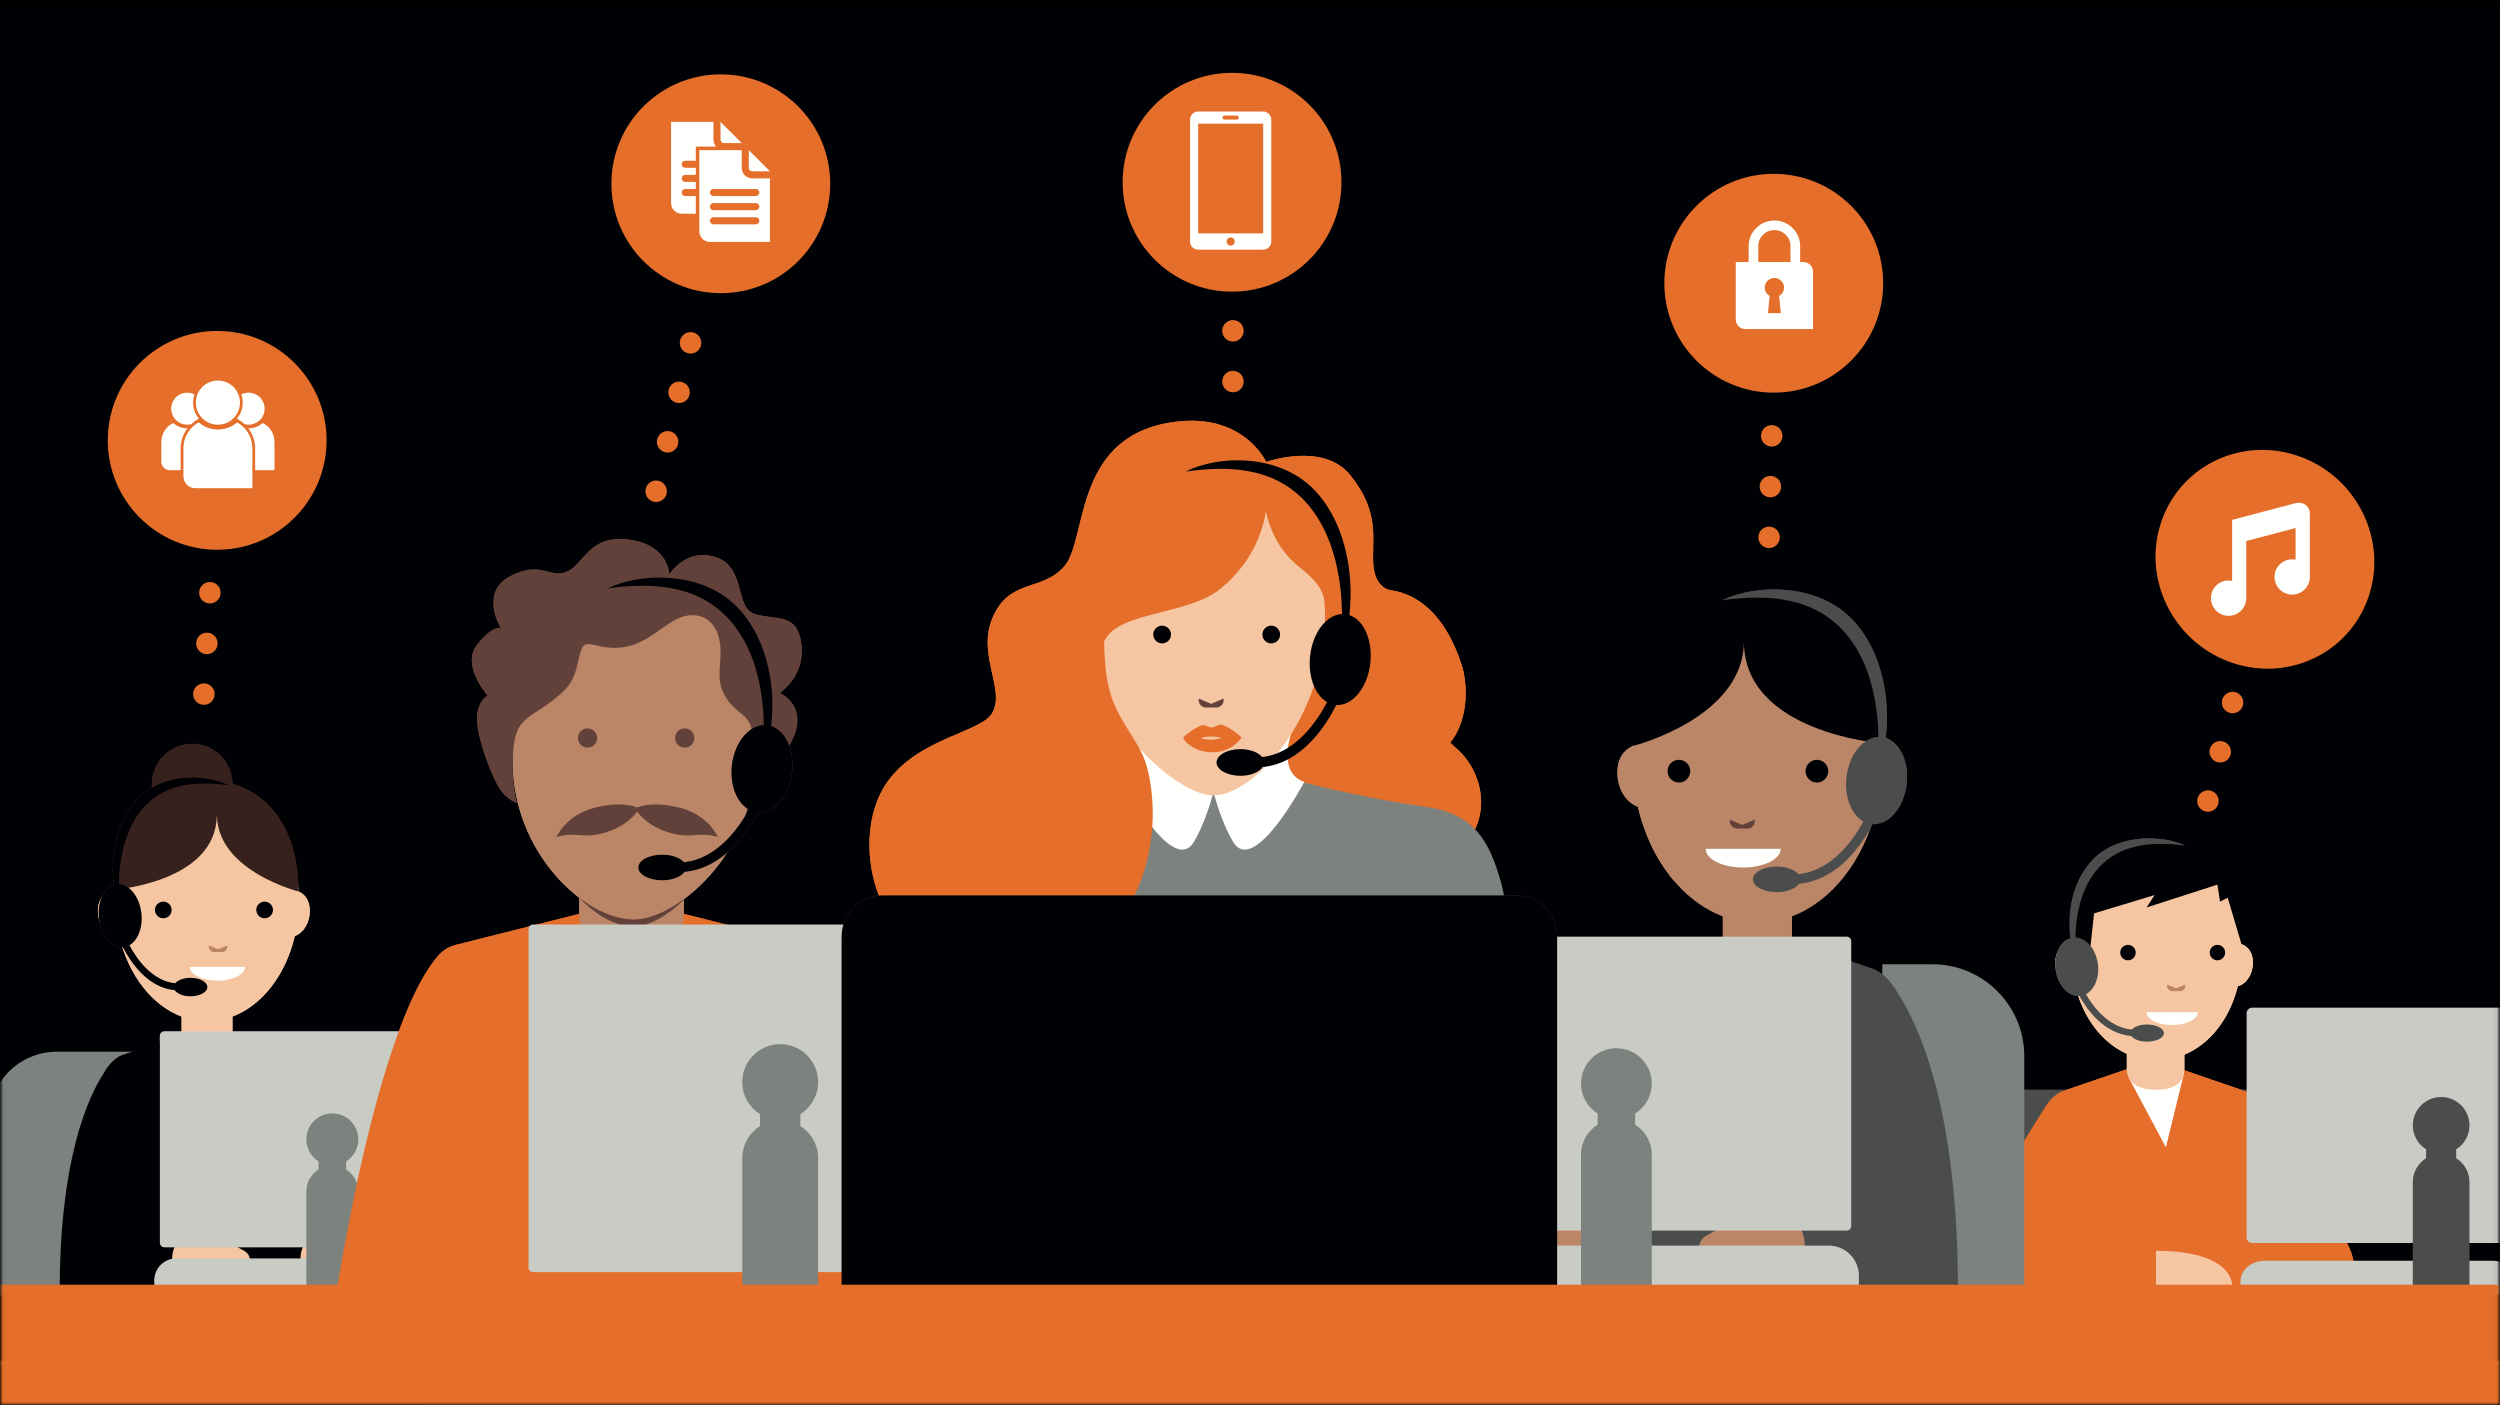 <?xml version="1.0" encoding="UTF-8"?>
<svg width="420px" height="236px" viewBox="0 0 420 236" version="1.1" xmlns="http://www.w3.org/2000/svg" xmlns:xlink="http://www.w3.org/1999/xlink">
    <rect x="0" y="0" width="420" height="236" fill="#333333" stroke="none"/>
    <title>Digital_Recruitment_Black_RGB Copy</title>
    <defs>
        <rect id="path-1" x="0" y="0" width="420" height="236"></rect>
        <polygon id="path-3" points="0.03 0.361 419.945 0.361 419.945 297.292 0.03 297.292"></polygon>
        <polyline id="path-5" points="221.796 0.361 419.945 0.604 419.945 285.346 419.931 297.292 0.812 297.292 0.03 297.292 0.03 162.2 0.066 0.361"></polyline>
    </defs>
    <g id="Page-1" stroke="none" stroke-width="1" fill="none" fill-rule="evenodd">
        <g id="osk-prva-pomoc-s-tv" transform="translate(-70, -2983)">
            <g id="Digital_Recruitment_Black_RGB-Copy" transform="translate(70, 2983)">
                <mask id="mask-2" fill="white">
                    <use xlink:href="#path-1"></use>
                </mask>
                <use id="Mask" fill="#000000" xlink:href="#path-1"></use>
                <g id="Digital_Recruitment_Black_RGB" mask="url(#mask-2)">
                    <g id="Group-3">
                        <mask id="mask-4" fill="white">
                            <use xlink:href="#path-3"></use>
                        </mask>
                        <g id="Clip-2"></g>
                        <polyline id="Fill-1" fill="#000105" mask="url(#mask-4)" points="419.93 297.55 0 297.292 0.066 0.09 420.294 0.604 419.93 297.55"></polyline>
                    </g>
                    <g id="Group-153">
                        <mask id="mask-6" fill="white">
                            <use xlink:href="#path-5"></use>
                        </mask>
                        <g id="Clip-5"></g>
                        <path d="M55.106,217.486 C55.538,205.689 54.909,192.31 54.107,186.946 C52.785,178.121 48.87,177.223 48.87,177.223 L38.955,173.828 L30.507,173.828 L20.592,177.223 C20.592,177.223 18.906,177.626 17.373,180.388 C14.746,184.46 9.939,194.96 10.032,217.486 L55.106,217.486" id="Fill-4" fill="#000105" mask="url(#mask-6)"></path>
                        <path d="M50.147,149.759 C49.528,139.631 42.887,134.658 34.781,134.658 C26.749,134.658 20.156,139.537 19.432,149.475 C17.745,149.671 16.45,150.829 16.45,153.037 C16.45,155.468 18.02,157.44 19.955,157.44 C19.997,157.44 20.037,157.434 20.078,157.432 C21.626,163.868 25.555,168.913 30.507,170.787 L30.507,173.828 C30.507,176.178 32.43,177.048 34.781,177.048 C37.131,177.048 39.055,176.178 39.055,173.828 L39.055,170.786 C44.05,168.896 48.004,163.779 49.524,157.261 C50.981,156.727 52.047,155.039 52.047,153.037 C52.047,151.333 51.274,150.254 50.147,149.759" id="Fill-6" fill="#F6C6A2" mask="url(#mask-6)"></path>
                        <path d="M28.833,152.87 C28.833,153.643 28.206,154.27 27.432,154.27 C26.659,154.27 26.032,153.643 26.032,152.87 C26.032,152.096 26.659,151.469 27.432,151.469 C28.206,151.469 28.833,152.096 28.833,152.87" id="Fill-7" fill="#000105" mask="url(#mask-6)"></path>
                        <path d="M45.859,152.87 C45.859,153.643 45.232,154.27 44.458,154.27 C43.684,154.27 43.057,153.643 43.057,152.87 C43.057,152.096 43.684,151.469 44.458,151.469 C45.232,151.469 45.859,152.096 45.859,152.87" id="Fill-8" fill="#000105" mask="url(#mask-6)"></path>
                        <path d="M36.636,159.448 L35.108,158.85 C34.993,159.42 35.429,159.952 36.01,159.952 L37.261,159.952 C37.842,159.952 38.278,159.42 38.163,158.85 L36.636,159.448" id="Fill-9" fill="#BA8667" mask="url(#mask-6)"></path>
                        <path d="M41.16,162.444 C41.16,163.723 39.087,164.759 36.53,164.759 C33.973,164.759 31.901,163.723 31.901,162.444 L41.16,162.444" id="Fill-10" fill="#FFFFFE" mask="url(#mask-6)"></path>
                        <path d="M41.106,210.198 L35.986,207.294 C35.986,207.293 35.985,207.293 35.985,207.293 L35.841,207.212 C35.791,207.183 35.739,207.167 35.689,207.145 C33.469,206.081 30.773,206.899 29.541,209.073 C28.252,211.344 29.048,214.23 31.32,215.518 C33.591,216.807 36.477,216.01 37.765,213.739 C37.982,213.356 38.135,212.955 38.237,212.548 L39.399,213.207 C40.226,213.676 41.287,213.383 41.757,212.556 C42.226,211.728 41.933,210.667 41.106,210.198" id="Fill-11" fill="#F6C6A2" mask="url(#mask-6)"></path>
                        <path d="M62.669,210.198 L57.549,207.294 C57.549,207.294 57.549,207.294 57.548,207.294 C57.548,207.293 57.548,207.293 57.548,207.293 L57.403,207.212 C57.354,207.183 57.303,207.167 57.252,207.145 C55.031,206.081 52.336,206.899 51.103,209.073 C49.815,211.344 50.612,214.23 52.883,215.518 C55.154,216.807 58.039,216.01 59.328,213.739 C59.545,213.356 59.699,212.955 59.8,212.548 L60.962,213.207 C61.789,213.676 62.85,213.383 63.319,212.556 C63.789,211.728 63.496,210.667 62.669,210.198" id="Fill-12" fill="#F6C6A2" mask="url(#mask-6)"></path>
                        <path d="M25.914,217.486 L25.914,215.116 C25.914,213.075 27.583,211.406 29.623,211.406 L64.762,211.406 C66.802,211.406 68.471,213.075 68.471,215.116 L68.471,217.486 L25.914,217.486" id="Fill-13" fill="#CECFC9" mask="url(#mask-6)"></path>
                        <path d="M50.151,149.767 C50.151,139.971 45.723,133.578 39.075,131.701 C39.055,127.97 36.026,124.952 32.291,124.952 C28.543,124.952 25.505,127.991 25.505,131.738 C25.505,132.491 25.632,133.213 25.859,133.89 C21.841,136.856 19.363,142.141 19.363,149.442 C19.363,149.442 36.17,148.198 36.426,137.11 C36.434,137.105 36.442,137.099 36.449,137.093 C36.677,146.372 50.151,149.767 50.151,149.767" id="Fill-14" fill="#36211D" mask="url(#mask-6)"></path>
                        <path d="M79.013,209.551 L27.619,209.551 C27.201,209.551 26.86,209.21 26.86,208.792 L26.86,174.046 C26.86,173.628 27.201,173.286 27.619,173.286 L79.013,173.286 C79.431,173.286 79.773,173.628 79.773,174.046 L79.773,208.792 C79.773,209.209 79.431,209.551 79.013,209.551" id="Fill-15" fill="#C9CBC5" mask="url(#mask-6)"></path>
                        <path d="M58.152,196.482 L58.152,195.114 C59.381,194.342 60.2,192.978 60.2,191.419 C60.2,189.007 58.245,187.052 55.834,187.052 C53.422,187.052 51.467,189.007 51.467,191.419 C51.467,192.978 52.286,194.342 53.515,195.114 L53.515,196.482 C52.286,197.255 51.467,198.619 51.467,200.178 L51.467,217.486 L60.2,217.486 L60.2,200.178 C60.2,198.619 59.381,197.255 58.152,196.482" id="Fill-16" fill="#7E827E" mask="url(#mask-6)"></path>
                        <path d="M32.003,164.274 C30.86,164.274 29.886,164.652 29.44,165.188 C25.482,164.793 22.895,160.97 21.742,158.801 C23.182,157.976 24.049,155.77 23.741,153.317 C23.402,150.614 21.763,148.606 19.969,148.535 C19.986,147.547 20.041,146.56 20.158,145.581 C20.563,142.204 21.561,138.867 23.631,136.247 C27.4,131.478 33.093,131.185 38.487,131.946 C34.626,130.048 27.792,129.863 23.617,133.736 C19.865,137.216 18.47,143.257 19.102,148.659 C17.383,149.233 16.292,151.64 16.631,154.35 C16.987,157.177 18.762,159.25 20.652,159.133 C21.827,161.449 24.695,165.924 29.371,166.358 C29.768,166.951 30.785,167.38 32.003,167.38 C33.565,167.38 34.832,166.685 34.832,165.827 C34.832,164.97 33.565,164.274 32.003,164.274" id="Fill-17" fill="#4A4D4C" mask="url(#mask-6)"></path>
                        <path d="M382.477,264.497 L329.922,264.497 C326.517,264.497 323.732,261.712 323.732,258.307 L323.732,189.275 C323.732,185.87 326.517,183.084 329.922,183.084 L382.477,183.084 C385.882,183.084 388.668,185.87 388.668,189.275 L388.668,258.307 C388.668,261.712 385.882,264.497 382.477,264.497" id="Fill-18" fill="#4A4D4C" mask="url(#mask-6)"></path>
                        <path d="M394.053,208.456 L380.283,186.166 L380.274,186.176 C378.708,183.655 377.099,183.279 377.099,183.279 L366.412,179.619 L357.306,179.619 L346.62,183.279 C346.62,183.279 344.922,183.678 343.316,186.391 L329.684,208.456 C329.684,208.456 327.589,211.6 328.516,214.364 C329.126,216.185 330.772,217.448 334.078,217.448 C334.592,217.448 336.417,217.448 338.897,217.448 C338.488,226.851 338.748,235.247 340.809,235.247 L382.86,235.247 C384.326,235.247 384.603,226.851 384.357,217.448 C387.087,217.448 389.112,217.448 389.66,217.448 C392.964,217.448 394.611,216.185 395.221,214.364 C396.149,211.6 394.053,208.456 394.053,208.456" id="Fill-19" fill="#E46E2A" mask="url(#mask-6)"></path>
                        <path d="M372.582,217.444 C372.582,217.444 375.018,217.586 374.998,215.938 C374.976,214.1 372.976,210.117 362.202,210.132 L362.202,217.444 L372.582,217.444" id="Fill-20" fill="#F6C6A2" mask="url(#mask-6)"></path>
                        <polyline id="Fill-21" fill="#FFFFFE" mask="url(#mask-6)" points="357.579 180.963 363.871 192.75 366.905 180.363 357.579 180.963"></polyline>
                        <path d="M378.497,161.713 C378.497,160.042 377.697,159.018 376.553,158.599 C375.952,149.254 369.805,144.666 362.305,144.666 C354.856,144.666 348.74,149.191 348.068,158.409 C346.503,158.59 345.302,159.665 345.302,161.713 C345.302,163.969 346.758,165.797 348.554,165.797 C348.599,165.797 348.642,165.791 348.687,165.789 C350.025,171.125 353.223,175.201 357.306,177.045 L357.306,179.634 C357.306,182.152 359.632,183.084 362.238,183.084 C364.844,183.084 366.977,182.152 366.977,179.634 L366.977,177.184 C371.239,175.404 374.588,171.221 375.947,165.699 C377.405,165.296 378.497,163.666 378.497,161.713" id="Fill-22" fill="#F6C6A2" mask="url(#mask-6)"></path>
                        <path d="M351.805,153.447 L351.155,159.382 L347.255,158.598 C347.255,147.096 353.55,141.362 362.306,141.362 C371.063,141.362 377.537,147.238 376.605,158.736 L374.253,150.819 L372.969,151.482 L372.525,148.614 L360.625,152.458 L361.975,150.371 L351.805,153.447" id="Fill-23" fill="#000105" mask="url(#mask-6)"></path>
                        <path d="M358.798,160.035 C358.798,160.752 358.217,161.334 357.499,161.334 C356.782,161.334 356.2,160.752 356.2,160.035 C356.2,159.317 356.782,158.736 357.499,158.736 C358.217,158.736 358.798,159.317 358.798,160.035" id="Fill-24" fill="#000105" mask="url(#mask-6)"></path>
                        <path d="M373.824,160.035 C373.824,160.752 373.243,161.334 372.525,161.334 C371.808,161.334 371.227,160.752 371.227,160.035 C371.227,159.317 371.808,158.736 372.525,158.736 C373.243,158.736 373.824,159.317 373.824,160.035" id="Fill-25" fill="#000105" mask="url(#mask-6)"></path>
                        <path d="M369.213,170.054 C369.213,171.24 367.29,172.201 364.919,172.201 C362.547,172.201 360.625,171.24 360.625,170.054 L369.213,170.054" id="Fill-26" fill="#FFFFFE" mask="url(#mask-6)"></path>
                        <path d="M360.706,172.116 C359.562,172.116 358.589,172.466 358.143,172.965 C354.185,172.598 351.598,169.044 350.445,167.029 C351.885,166.262 352.752,164.211 352.443,161.932 C352.105,159.42 350.466,157.554 348.672,157.487 C348.689,156.569 348.743,155.651 348.861,154.743 C349.265,151.604 350.264,148.502 352.334,146.067 C356.103,141.635 361.796,141.362 367.19,142.07 C363.329,140.306 356.494,140.134 352.319,143.733 C348.568,146.968 347.172,152.582 347.805,157.603 C346.085,158.136 344.995,160.374 345.334,162.892 C345.689,165.52 347.465,167.446 349.355,167.337 C350.529,169.489 353.397,173.648 358.073,174.052 C358.47,174.604 359.487,175.002 360.706,175.002 C362.268,175.002 363.534,174.355 363.534,173.559 C363.534,172.762 362.268,172.116 360.706,172.116" id="Fill-27" fill="#4A4D4C" mask="url(#mask-6)"></path>
                        <path d="M365.6,166.02 L364.073,165.422 C363.958,165.992 364.393,166.525 364.975,166.525 L366.226,166.525 C366.807,166.525 367.242,165.992 367.127,165.422 L365.6,166.02" id="Fill-28" fill="#BA8667" mask="url(#mask-6)"></path>
                        <polygon id="Fill-29" fill="#000105" mask="url(#mask-6)" points="281.231 164.915 316.226 164.915 316.226 124.889 281.231 124.889"></polygon>
                        <path d="M316.132,124.934 C315.147,111.401 306.168,104.759 295.233,104.759 C284.194,104.759 275.151,111.529 274.31,125.321 C272.774,125.995 271.722,127.464 271.722,129.784 C271.722,132.511 273.173,134.809 275.157,135.536 C277.226,144.411 282.611,151.379 289.413,153.952 L289.413,158.094 C289.413,161.294 292.032,162.48 295.233,162.48 C298.433,162.48 301.052,161.294 301.052,158.094 L301.052,153.953 C307.795,151.402 313.144,144.532 315.252,135.769 C315.308,135.771 315.363,135.779 315.42,135.779 C318.056,135.779 320.193,133.095 320.193,129.784 C320.193,126.779 318.43,125.2 316.132,124.934" id="Fill-30" fill="#BA8667" mask="url(#mask-6)"></path>
                        <path d="M274.303,125.333 C274.303,109.289 283.02,99.942 295.233,99.942 C307.445,99.942 316.226,108.846 316.226,124.889 C316.226,124.889 292.975,123.176 292.975,107.753 C292.975,120.635 274.303,125.333 274.303,125.333" id="Fill-31" fill="#000105" mask="url(#mask-6)"></path>
                        <path d="M303.332,129.556 C303.332,130.61 304.185,131.463 305.239,131.463 C306.292,131.463 307.146,130.61 307.146,129.556 C307.146,128.503 306.292,127.649 305.239,127.649 C304.185,127.649 303.332,128.503 303.332,129.556" id="Fill-32" fill="#000105" mask="url(#mask-6)"></path>
                        <path d="M280.148,129.556 C280.148,130.61 281.002,131.463 282.055,131.463 C283.108,131.463 283.962,130.61 283.962,129.556 C283.962,128.503 283.108,127.649 282.055,127.649 C281.002,127.649 280.148,128.503 280.148,129.556" id="Fill-33" fill="#000105" mask="url(#mask-6)"></path>
                        <path d="M292.707,138.581 L294.787,137.7 C294.943,138.475 294.35,139.201 293.559,139.201 L291.856,139.201 C291.064,139.201 290.47,138.475 290.627,137.7 L292.707,138.581" id="Fill-34" fill="#62413A" mask="url(#mask-6)"></path>
                        <path d="M286.546,142.594 C286.546,144.335 289.369,145.745 292.85,145.745 C296.332,145.745 299.154,144.335 299.154,142.594 L286.546,142.594" id="Fill-35" fill="#FFFFFE" mask="url(#mask-6)"></path>
                        <path d="M293.592,203.664 C290.499,205.418 289.414,209.348 291.169,212.44 C292.923,215.533 296.852,216.618 299.945,214.863 C303.037,213.109 304.122,209.179 302.368,206.087 C300.614,202.994 296.684,201.909 293.592,203.664" id="Fill-36" fill="#BA8667" mask="url(#mask-6)"></path>
                        <path d="M285.734,210.829 L285.734,210.829 C286.373,211.956 287.818,212.354 288.945,211.715 L296.114,207.649 C297.24,207.009 297.639,205.564 297,204.438 C296.361,203.311 294.916,202.912 293.79,203.551 L286.62,207.619 C285.494,208.258 285.095,209.702 285.734,210.829" id="Fill-37" fill="#BA8667" mask="url(#mask-6)"></path>
                        <path d="M273.006,206.087 C271.327,203.127 267.657,202.013 264.633,203.461 C264.565,203.491 264.494,203.513 264.428,203.551 L264.231,203.663 C264.231,203.663 264.231,203.664 264.23,203.664 C264.229,203.664 264.229,203.664 264.229,203.665 L257.258,207.619 C256.132,208.258 255.733,209.702 256.372,210.829 C257.011,211.956 258.456,212.354 259.582,211.715 L261.164,210.818 C261.303,211.373 261.511,211.919 261.807,212.44 C263.561,215.533 267.491,216.618 270.583,214.863 C273.676,213.109 274.761,209.179 273.006,206.087" id="Fill-38" fill="#BA8667" mask="url(#mask-6)"></path>
                        <path d="M312.294,217.542 L312.294,214.315 C312.294,211.536 310.021,209.263 307.243,209.263 L259.396,209.263 C256.618,209.263 254.344,211.536 254.344,214.315 L254.344,217.542 L312.294,217.542" id="Fill-39" fill="#C9CBC5" mask="url(#mask-6)"></path>
                        <path d="M298.501,145.582 C300.123,145.582 301.504,146.105 302.136,146.847 C307.75,146.301 311.42,141.009 313.056,138.007 C311.013,136.865 309.784,133.812 310.221,130.418 C310.702,126.677 313.026,123.899 315.57,123.8 C315.545,122.432 315.468,121.066 315.302,119.712 C314.729,115.039 313.313,110.42 310.376,106.794 C305.03,100.194 296.955,99.788 289.304,100.842 C294.781,98.215 304.475,97.959 310.396,103.319 C315.718,108.135 317.697,116.496 316.8,123.971 C319.239,124.765 320.787,128.098 320.305,131.847 C319.801,135.76 317.283,138.629 314.602,138.467 C312.935,141.671 308.868,147.865 302.235,148.467 C301.671,149.288 300.229,149.88 298.501,149.88 C296.285,149.88 294.489,148.918 294.489,147.731 C294.489,146.545 296.285,145.582 298.501,145.582" id="Fill-40" fill="#4A4D4C" mask="url(#mask-6)"></path>
                        <path d="M71.25,254.968 L140.731,254.968 L141.245,229.136 L148.974,229.135 C153.476,229.135 156.892,225.097 156.181,220.653 C149.154,176.75 141.686,164.035 138.365,160.414 C137.588,159.567 136.57,158.999 135.456,158.718 L114.879,153.529 L97.307,153.529 L76.657,158.718 C75.541,158.999 74.521,159.567 73.744,160.416 C70.421,164.039 62.954,176.756 55.927,220.653 C55.216,225.097 58.633,229.135 63.134,229.135 L70.864,229.136 L71.25,254.968" id="Fill-41" fill="#E46E2A" mask="url(#mask-6)"></path>
                        <path d="M97.307,154.289 C97.307,154.289 97.729,171.105 106.003,171.105 C114.277,171.105 114.866,154.289 114.866,154.289 L97.307,154.289" id="Fill-42" fill="#E46E2A" mask="url(#mask-6)"></path>
                        <path d="M114.879,150.457 L114.879,153.818 C114.879,158.651 110.925,160.44 106.093,160.44 C101.261,160.44 97.307,158.651 97.307,153.818 L97.307,150.457 L114.879,150.457" id="Fill-43" fill="#BA8667" mask="url(#mask-6)"></path>
                        <path d="M123.297,130.864 C123.297,145.146 112.509,155.674 106.4,155.674 C99.583,155.674 89.509,145.146 89.509,130.864 C89.509,116.588 97.068,103.834 106.4,103.962 C118.807,104.131 123.297,116.588 123.297,130.864" id="Fill-44" fill="#62413A" mask="url(#mask-6)"></path>
                        <path d="M126.753,128.001 C126.753,143.243 113.787,154.479 106.445,154.479 C98.251,154.479 86.143,143.243 86.143,128.001 C86.143,112.765 95.227,99.154 106.445,99.29 C121.356,99.471 126.753,112.765 126.753,128.001" id="Fill-45" fill="#BA8667" mask="url(#mask-6)"></path>
                        <path d="M126.466,132.607 L126.378,132.863 C126.378,132.863 127.365,126.74 126.172,122.121 C125.618,119.979 123.094,119.527 121.604,116.547 C120.194,113.727 121.349,111.082 120.972,108.161 C120.599,105.245 118.934,103.346 116.288,103.346 C112.586,103.346 110.017,107.578 105.409,108.602 C100.804,109.623 98.537,106.923 97.703,109.038 C96.872,111.155 97.129,113.823 94.543,116.245 C91.801,118.812 89.59,119.672 88.246,120.933 C87.009,122.092 86.156,123.489 86.104,128.617 C86.073,131.701 86.781,135.278 86.929,134.926 C86.947,134.888 85.215,134.563 83.828,132.309 C82.416,130.007 79.962,123.416 80.128,120.433 C80.285,117.699 81.913,116.846 81.913,116.846 C81.913,116.846 77.306,111.667 80.252,108.161 C83.2,104.659 84.179,105.607 84.179,105.607 C84.179,105.607 80.484,99.625 85.618,96.853 C90.756,94.078 92.339,97.219 95.212,96.05 C98.08,94.881 98.911,89.772 105.639,90.646 C112.357,91.524 112.438,96.487 112.438,96.487 C112.438,96.487 115.302,91.887 120.369,93.642 C125.426,95.393 123.314,102.179 126.937,103.199 C130.563,104.221 133.962,102.906 134.645,108.237 C135.316,113.563 131.018,116.41 131.018,116.41 C131.018,116.41 133.889,117.724 133.962,120.785 C134.037,123.852 131.758,126.549 130.228,128.398 C128.875,130.033 126.466,132.607 126.466,132.607" id="Fill-46" fill="#62413A" mask="url(#mask-6)"></path>
                        <path d="M107.1,135.663 L107.004,135.663 C107.004,135.663 104.771,134.481 99.93,135.689 C95.029,136.916 93.501,140.622 93.501,140.622 C96.593,139.692 97.58,140.83 100.836,140.091 C105.29,139.079 107.046,136.336 107.046,136.336 L107.1,135.663" id="Fill-47" fill="#62413A" mask="url(#mask-6)"></path>
                        <path d="M106.995,135.663 L107.091,135.663 C107.091,135.663 109.323,134.481 114.164,135.689 C119.066,136.916 120.597,140.622 120.597,140.622 C117.5,139.692 116.517,140.83 113.259,140.091 C108.805,139.079 107.048,136.336 107.048,136.336 L106.995,135.663" id="Fill-48" fill="#62413A" mask="url(#mask-6)"></path>
                        <path d="M100.329,123.988 C100.329,124.882 99.604,125.606 98.71,125.606 C97.817,125.606 97.09,124.882 97.09,123.988 C97.09,123.095 97.817,122.369 98.71,122.369 C99.604,122.369 100.329,123.095 100.329,123.988" id="Fill-49" fill="#62413A" mask="url(#mask-6)"></path>
                        <path d="M116.643,123.988 C116.643,124.882 115.919,125.606 115.024,125.606 C114.13,125.606 113.406,124.882 113.406,123.988 C113.406,123.095 114.13,122.369 115.024,122.369 C115.919,122.369 116.643,123.095 116.643,123.988" id="Fill-50" fill="#62413A" mask="url(#mask-6)"></path>
                        <path d="M134.458,189.179 L134.458,187.182 C136.251,186.055 137.447,184.063 137.447,181.789 C137.447,178.269 134.594,175.416 131.074,175.416 C127.555,175.416 124.702,178.269 124.702,181.789 C124.702,184.063 125.897,186.055 127.69,187.182 L127.69,189.179 C125.897,190.306 124.702,192.297 124.702,194.572 L124.702,219.832 L137.447,219.832 L137.447,194.572 C137.447,192.297 136.251,190.306 134.458,189.179" id="Fill-51" fill="#4A4D4C" mask="url(#mask-6)"></path>
                        <path d="M228.323,103.328 C228.323,113.062 224.348,120.952 219.439,120.952 C214.529,120.952 210.548,113.062 210.548,103.328 C210.548,93.595 214.529,85.705 219.439,85.705 C224.348,85.705 228.323,93.595 228.323,103.328" id="Fill-52" fill="#E46E2A" mask="url(#mask-6)"></path>
                        <path d="M244.581,125.636 C244.238,125.345 243.924,125.054 243.633,124.763 C245.217,122.874 246.248,119.852 246.248,116.434 C246.248,110.705 243.367,106.063 239.817,106.063 C236.356,106.063 233.546,110.465 233.398,115.982 L231.802,116.345 C230.445,113.616 228.447,111.364 228.447,111.364 L221.098,107.306 C221.098,107.306 215.766,118.647 213.873,125.998 L212.166,128.106 L213.313,128.764 C213.116,130.272 213.212,131.395 213.752,131.874 C216.714,134.509 222.524,136.702 227.458,136.918 C227.48,136.919 227.501,136.919 227.522,136.919 L241.697,145.054 C251.508,140.304 249.92,130.163 244.581,125.636" id="Fill-53" fill="#E46E2A" mask="url(#mask-6)"></path>
                        <path d="M190.837,123.317 C190.837,123.317 193.189,129.839 188.615,131.362 C188.615,131.362 197.066,147.321 200.57,141.438 C203.501,136.502 204.854,128.923 204.854,128.923 L190.837,123.317" id="Fill-54" fill="#FFFFFE" mask="url(#mask-6)"></path>
                        <path d="M216.895,123.317 C216.895,123.317 214.548,129.839 219.125,131.362 C219.125,131.362 210.671,147.321 207.166,141.438 C204.232,136.502 202.881,128.923 202.881,128.923 L216.895,123.317" id="Fill-55" fill="#FFFFFE" mask="url(#mask-6)"></path>
                        <path d="M201.003,76.584 C212.083,75.975 221.609,83.871 222.578,101.67 C223.548,119.462 211.092,133.454 204.008,133.623 L203.971,133.623 C198.37,133.926 183.004,121.684 182.022,103.887 C181.045,86.089 189.656,77.204 200.743,76.597" id="Fill-56" fill="#E46E2A" mask="url(#mask-6)"></path>
                        <path d="M233.68,99.157 C232.277,98.945 230.985,97.625 230.746,95.135 C230.339,90.917 232.113,86.322 226.832,79.805 C222.289,74.199 212.719,77.601 212.719,77.601 C212.719,77.601 209.136,69.768 198.311,70.77 C180.156,72.454 182.806,90.344 178.867,95.053 C175.194,99.432 169.697,97.081 166.804,103.645 C164.007,109.999 169.021,115.875 166.673,119.824 C164.739,123.082 154.095,123.997 148.909,131.593 C142.297,141.277 146.805,162.853 166.67,164.123 C186.791,165.41 195.879,146.955 193.211,131.241 C192.405,126.5 191.12,125.359 188.805,121.421 C187.059,118.448 185.799,115.903 185.529,109.237 C185.509,108.744 185.505,108.258 185.509,107.774 C187.72,102.65 199.404,103.438 204.966,98.959 C210.87,94.205 212.313,88.294 212.665,85.92 C213.136,88.142 214.472,92.202 218.186,95.179 C220.584,97.096 222.015,98.486 222.493,100.861 C222.713,103.328 222.633,105.831 222.314,108.219 L224.029,114.898 L233.207,123.815 L245.937,113.244 C245.937,113.244 243.408,100.622 233.68,99.157" id="Fill-57" fill="#E46E2A" mask="url(#mask-6)"></path>
                        <path d="M261.598,227.619 C261.598,231.437 258.504,234.536 254.688,234.536 L148.294,234.536 C144.477,234.536 141.387,231.437 141.387,227.619 L141.387,157.343 C141.387,153.523 144.477,150.427 148.294,150.427 L254.688,150.427 C258.504,150.427 261.598,153.523 261.598,157.343 L261.598,227.619" id="Fill-58" fill="#4A4D4C" mask="url(#mask-6)"></path>
                        <path d="M208.394,125.854 C210.016,125.854 211.397,126.399 212.029,127.172 C217.643,126.603 221.313,121.087 222.95,117.959 C220.907,116.768 219.677,113.586 220.114,110.048 C220.595,106.15 222.919,103.253 225.464,103.15 C225.438,101.724 225.362,100.301 225.196,98.89 C224.622,94.019 223.206,89.204 220.27,85.426 C214.923,78.546 206.849,78.123 199.198,79.222 C204.674,76.483 214.369,76.217 220.29,81.803 C225.611,86.823 227.591,95.538 226.693,103.329 C229.132,104.157 230.68,107.63 230.197,111.538 C229.694,115.617 227.177,118.607 224.495,118.438 C222.829,121.778 218.761,128.234 212.128,128.86 C211.565,129.716 210.122,130.334 208.394,130.334 C206.179,130.334 204.382,129.331 204.382,128.094 C204.382,126.857 206.179,125.854 208.394,125.854" id="Fill-59" fill="#4A4D4C" mask="url(#mask-6)"></path>
                        <path d="M203.4,124.272 C202.48,124.272 201.733,124 201.733,124 C201.733,124 202.418,123.736 203.48,123.736 C204.54,123.736 205.214,124 205.214,124 C205.214,124 204.322,124.272 203.4,124.272 Z M205.043,121.739 C204.618,121.739 204.038,122.208 203.561,122.208 C203.082,122.208 202.573,121.82 202.061,121.82 C201.379,121.82 198.787,123.659 198.787,123.989 C198.787,124.252 200.389,126.378 203.697,126.378 C207.004,126.378 208.554,124.001 208.554,123.909 C208.554,123.715 206.031,121.739 205.043,121.739 L205.043,121.739 Z" id="Fill-60" fill="#E46E2A" mask="url(#mask-6)"></path>
                        <path d="M196.725,106.602 C196.725,107.425 196.058,108.092 195.235,108.092 C194.413,108.092 193.746,107.425 193.746,106.602 C193.746,105.78 194.413,105.113 195.235,105.113 C196.058,105.113 196.725,105.78 196.725,106.602" id="Fill-61" fill="#000105" mask="url(#mask-6)"></path>
                        <path d="M215.059,106.602 C215.059,107.425 214.392,108.092 213.569,108.092 C212.746,108.092 212.08,107.425 212.08,106.602 C212.08,105.78 212.746,105.113 213.569,105.113 C214.392,105.113 215.059,105.78 215.059,106.602" id="Fill-62" fill="#000105" mask="url(#mask-6)"></path>
                        <path d="M203.474,118.244 L205.554,117.363 C205.71,118.138 205.117,118.863 204.326,118.863 L202.623,118.863 C201.831,118.863 201.238,118.138 201.394,117.363 L203.474,118.244" id="Fill-63" fill="#E46E2A" mask="url(#mask-6)"></path>
                        <polygon id="Fill-64" fill="#E46E2A" mask="url(#mask-6)" points="0.031 297.292 419.99 297.292 419.99 228.645 0.031 228.645"></polygon>
                        <path d="M111.251,143.587 C112.873,143.587 114.254,144.109 114.886,144.852 C120.501,144.305 124.17,139.014 125.807,136.012 C123.763,134.87 122.535,131.817 122.971,128.423 C123.452,124.682 125.776,121.903 128.321,121.804 C128.296,120.437 128.219,119.07 128.053,117.717 C127.479,113.043 126.063,108.424 123.127,104.799 C117.78,98.199 109.706,97.793 102.055,98.847 C107.531,96.219 117.225,95.964 123.147,101.323 C128.469,106.14 130.448,114.501 129.55,121.976 C131.989,122.77 133.537,126.102 133.055,129.852 C132.551,133.765 130.033,136.634 127.353,136.472 C125.686,139.676 121.618,145.87 114.985,146.471 C114.422,147.292 112.98,147.885 111.251,147.885 C109.036,147.885 107.24,146.923 107.24,145.736 C107.24,144.549 109.036,143.587 111.251,143.587" id="Fill-65" fill="#4A4D4C" mask="url(#mask-6)"></path>
                        <path d="M-1.818,217.605 L-1.818,188.01 C-1.818,181.785 3.275,176.692 9.501,176.692 L31.195,176.692 C37.421,176.692 42.514,181.785 42.514,188.01 L42.514,217.605 L-1.818,217.605" id="Fill-66" fill="#7E827E" mask="url(#mask-6)"></path>
                        <path d="M55.106,217.486 C55.538,205.689 54.909,192.31 54.107,186.946 C52.785,178.121 48.87,177.223 48.87,177.223 L38.955,173.828 L30.507,173.828 L20.592,177.223 C20.592,177.223 18.906,177.626 17.373,180.388 C14.746,184.46 9.939,194.96 10.032,217.486 L55.106,217.486" id="Fill-67" fill="#000105" mask="url(#mask-6)"></path>
                        <path d="M50.147,149.759 C49.528,139.631 42.887,134.658 34.781,134.658 C26.749,134.658 20.156,139.537 19.432,149.475 C17.745,149.671 16.45,150.829 16.45,153.037 C16.45,155.468 18.02,157.44 19.955,157.44 C19.997,157.44 20.037,157.434 20.078,157.432 C21.626,163.868 25.555,168.913 30.507,170.787 L30.507,173.828 C30.507,176.178 32.43,177.048 34.781,177.048 C37.131,177.048 39.055,176.178 39.055,173.828 L39.055,170.786 C44.05,168.896 48.004,163.779 49.524,157.261 C50.981,156.727 52.047,155.039 52.047,153.037 C52.047,151.333 51.274,150.254 50.147,149.759" id="Fill-68" fill="#F6C6A2" mask="url(#mask-6)"></path>
                        <path d="M28.833,152.87 C28.833,153.643 28.206,154.27 27.432,154.27 C26.659,154.27 26.032,153.643 26.032,152.87 C26.032,152.096 26.659,151.469 27.432,151.469 C28.206,151.469 28.833,152.096 28.833,152.87" id="Fill-69" fill="#000105" mask="url(#mask-6)"></path>
                        <path d="M45.859,152.87 C45.859,153.643 45.232,154.27 44.458,154.27 C43.684,154.27 43.057,153.643 43.057,152.87 C43.057,152.096 43.684,151.469 44.458,151.469 C45.232,151.469 45.859,152.096 45.859,152.87" id="Fill-70" fill="#000105" mask="url(#mask-6)"></path>
                        <path d="M36.636,159.448 L35.108,158.85 C34.993,159.42 35.429,159.952 36.01,159.952 L37.261,159.952 C37.842,159.952 38.278,159.42 38.163,158.85 L36.636,159.448" id="Fill-71" fill="#BA8667" mask="url(#mask-6)"></path>
                        <path d="M41.16,162.444 C41.16,163.723 39.087,164.759 36.53,164.759 C33.973,164.759 31.901,163.723 31.901,162.444 L41.16,162.444" id="Fill-72" fill="#FFFFFE" mask="url(#mask-6)"></path>
                        <path d="M41.106,210.198 L35.986,207.294 C35.986,207.293 35.985,207.293 35.985,207.293 L35.841,207.212 C35.791,207.183 35.739,207.167 35.689,207.145 C33.469,206.081 30.773,206.899 29.541,209.073 C28.252,211.344 29.048,214.23 31.32,215.518 C33.591,216.807 36.477,216.01 37.765,213.739 C37.982,213.356 38.135,212.955 38.237,212.548 L39.399,213.207 C40.226,213.676 41.287,213.383 41.757,212.556 C42.226,211.728 41.933,210.667 41.106,210.198" id="Fill-73" fill="#F6C6A2" mask="url(#mask-6)"></path>
                        <path d="M62.669,210.198 L57.549,207.294 C57.549,207.294 57.549,207.294 57.548,207.294 C57.548,207.293 57.548,207.293 57.548,207.293 L57.403,207.212 C57.354,207.183 57.303,207.167 57.252,207.145 C55.031,206.081 52.336,206.899 51.103,209.073 C49.815,211.344 50.612,214.23 52.883,215.518 C55.154,216.807 58.039,216.01 59.328,213.739 C59.545,213.356 59.699,212.955 59.8,212.548 L60.962,213.207 C61.789,213.676 62.85,213.383 63.319,212.556 C63.789,211.728 63.496,210.667 62.669,210.198" id="Fill-74" fill="#F6C6A2" mask="url(#mask-6)"></path>
                        <path d="M25.914,217.486 L25.914,215.116 C25.914,213.075 27.583,211.406 29.623,211.406 L64.762,211.406 C66.802,211.406 68.471,213.075 68.471,215.116 L68.471,217.486 L25.914,217.486" id="Fill-75" fill="#C9CBC5" mask="url(#mask-6)"></path>
                        <path d="M50.151,149.767 C50.151,139.971 45.723,133.578 39.075,131.701 C39.055,127.97 36.026,124.952 32.291,124.952 C28.543,124.952 25.505,127.991 25.505,131.738 C25.505,132.491 25.632,133.213 25.859,133.89 C21.841,136.856 19.363,142.141 19.363,149.442 C19.363,149.442 36.17,148.198 36.426,137.11 C36.434,137.105 36.442,137.099 36.449,137.093 C36.677,146.372 50.151,149.767 50.151,149.767" id="Fill-76" fill="#36211D" mask="url(#mask-6)"></path>
                        <path d="M79.013,209.551 L27.619,209.551 C27.201,209.551 26.86,209.21 26.86,208.792 L26.86,174.046 C26.86,173.628 27.201,173.286 27.619,173.286 L79.013,173.286 C79.431,173.286 79.773,173.628 79.773,174.046 L79.773,208.792 C79.773,209.209 79.431,209.551 79.013,209.551" id="Fill-77" fill="#C9CBC5" mask="url(#mask-6)"></path>
                        <path d="M58.152,196.482 L58.152,195.114 C59.381,194.342 60.2,192.978 60.2,191.419 C60.2,189.007 58.245,187.052 55.834,187.052 C53.422,187.052 51.467,189.007 51.467,191.419 C51.467,192.978 52.286,194.342 53.515,195.114 L53.515,196.482 C52.286,197.255 51.467,198.619 51.467,200.178 L51.467,217.486 L60.2,217.486 L60.2,200.178 C60.2,198.619 59.381,197.255 58.152,196.482" id="Fill-78" fill="#7E827E" mask="url(#mask-6)"></path>
                        <path d="M32.003,164.274 C30.86,164.274 29.886,164.652 29.44,165.188 C25.482,164.793 22.895,160.97 21.742,158.801 C23.182,157.976 24.049,155.77 23.741,153.317 C23.402,150.614 21.763,148.606 19.969,148.535 C19.986,147.547 20.041,146.56 20.158,145.581 C20.563,142.204 21.561,138.867 23.631,136.247 C27.4,131.478 33.093,131.185 38.487,131.946 C34.626,130.048 27.792,129.863 23.617,133.736 C19.865,137.216 18.47,143.257 19.102,148.659 C17.383,149.233 16.292,151.64 16.631,154.35 C16.987,157.177 18.762,159.25 20.652,159.133 C21.827,161.449 24.695,165.924 29.371,166.358 C29.768,166.951 30.785,167.38 32.003,167.38 C33.565,167.38 34.832,166.685 34.832,165.827 C34.832,164.97 33.565,164.274 32.003,164.274" id="Fill-79" fill="#000105" mask="url(#mask-6)"></path>
                        <path d="M382.477,264.497 L329.922,264.497 C326.517,264.497 323.732,261.712 323.732,258.307 L323.732,189.275 C323.732,185.87 326.517,183.084 329.922,183.084 L382.477,183.084 C385.882,183.084 388.668,185.87 388.668,189.275 L388.668,258.307 C388.668,261.712 385.882,264.497 382.477,264.497" id="Fill-80" fill="#4A4D4C" mask="url(#mask-6)"></path>
                        <path d="M394.053,208.456 L380.283,186.166 L380.274,186.176 C378.708,183.655 377.099,183.279 377.099,183.279 L366.412,179.619 L357.306,179.619 L346.62,183.279 C346.62,183.279 344.922,183.678 343.316,186.391 L329.684,208.456 C329.684,208.456 327.589,211.6 328.516,214.364 C329.126,216.185 330.772,217.448 334.078,217.448 C334.592,217.448 336.417,217.448 338.897,217.448 C338.488,226.851 338.748,235.247 340.809,235.247 L382.86,235.247 C384.326,235.247 384.603,226.851 384.357,217.448 C387.087,217.448 389.112,217.448 389.66,217.448 C392.964,217.448 394.611,216.185 395.221,214.364 C396.149,211.6 394.053,208.456 394.053,208.456" id="Fill-81" fill="#E46E2A" mask="url(#mask-6)"></path>
                        <path d="M372.582,217.444 C372.582,217.444 375.018,217.586 374.998,215.938 C374.976,214.1 372.976,210.117 362.202,210.132 L362.202,217.444 L372.582,217.444" id="Fill-82" fill="#F6C6A2" mask="url(#mask-6)"></path>
                        <path d="M376.403,217.475 L376.403,215.264 C376.403,213.361 378.223,211.805 380.447,211.805 L418.754,211.805 C420.979,211.805 422.798,213.361 422.798,215.264 L422.798,217.475 L376.403,217.475" id="Fill-83" fill="#C9CBC5" mask="url(#mask-6)"></path>
                        <path d="M434.193,208.825 L378.359,208.825 C377.85,208.825 377.434,208.408 377.434,207.9 L377.434,170.216 C377.434,169.706 377.85,169.29 378.359,169.29 L434.193,169.29 C434.702,169.29 435.119,169.706 435.119,170.216 L435.119,207.9 C435.119,208.408 434.702,208.825 434.193,208.825" id="Fill-84" fill="#C9CBC5" mask="url(#mask-6)"></path>
                        <path d="M412.638,194.577 L412.638,193.086 C413.978,192.244 414.871,190.757 414.871,189.057 C414.871,186.429 412.739,184.297 410.111,184.297 C407.481,184.297 405.35,186.429 405.35,189.057 C405.35,190.757 406.243,192.244 407.583,193.086 L407.583,194.577 C406.243,195.42 405.35,196.907 405.35,198.606 L405.35,217.475 L414.871,217.475 L414.871,198.606 C414.871,196.907 413.978,195.42 412.638,194.577" id="Fill-85" fill="#4A4D4C" mask="url(#mask-6)"></path>
                        <polyline id="Fill-86" fill="#FFFFFE" mask="url(#mask-6)" points="357.579 180.963 363.871 192.75 366.905 180.363 357.579 180.963"></polyline>
                        <path d="M378.497,161.713 C378.497,160.042 377.697,159.018 376.553,158.599 C375.952,149.254 369.805,144.666 362.305,144.666 C354.856,144.666 348.74,149.191 348.068,158.409 C346.503,158.59 345.302,159.665 345.302,161.713 C345.302,163.969 346.758,165.797 348.554,165.797 C348.599,165.797 348.642,165.791 348.687,165.789 C350.025,171.125 353.223,175.201 357.306,177.045 L357.306,179.634 C357.306,182.152 359.632,183.084 362.238,183.084 C364.844,183.084 366.977,182.152 366.977,179.634 L366.977,177.184 C371.239,175.404 374.588,171.221 375.947,165.699 C377.405,165.296 378.497,163.666 378.497,161.713" id="Fill-87" fill="#F6C6A2" mask="url(#mask-6)"></path>
                        <path d="M351.805,153.447 L351.155,159.382 L347.255,158.598 C347.255,147.096 353.55,141.362 362.306,141.362 C371.063,141.362 377.537,147.238 376.605,158.736 L374.253,150.819 L372.969,151.482 L372.525,148.614 L360.625,152.458 L361.975,150.371 L351.805,153.447" id="Fill-88" fill="#000105" mask="url(#mask-6)"></path>
                        <path d="M358.798,160.035 C358.798,160.752 358.217,161.334 357.499,161.334 C356.782,161.334 356.2,160.752 356.2,160.035 C356.2,159.317 356.782,158.736 357.499,158.736 C358.217,158.736 358.798,159.317 358.798,160.035" id="Fill-89" fill="#000105" mask="url(#mask-6)"></path>
                        <path d="M373.824,160.035 C373.824,160.752 373.243,161.334 372.525,161.334 C371.808,161.334 371.227,160.752 371.227,160.035 C371.227,159.317 371.808,158.736 372.525,158.736 C373.243,158.736 373.824,159.317 373.824,160.035" id="Fill-90" fill="#000105" mask="url(#mask-6)"></path>
                        <path d="M369.213,170.054 C369.213,171.24 367.29,172.201 364.919,172.201 C362.547,172.201 360.625,171.24 360.625,170.054 L369.213,170.054" id="Fill-91" fill="#FFFFFE" mask="url(#mask-6)"></path>
                        <path d="M360.706,172.116 C359.562,172.116 358.589,172.466 358.143,172.965 C354.185,172.598 351.598,169.044 350.445,167.029 C351.885,166.262 352.752,164.211 352.443,161.932 C352.105,159.42 350.466,157.554 348.672,157.487 C348.689,156.569 348.743,155.651 348.861,154.743 C349.265,151.604 350.264,148.502 352.334,146.067 C356.103,141.635 361.796,141.362 367.19,142.07 C363.329,140.306 356.494,140.134 352.319,143.733 C348.568,146.968 347.172,152.582 347.805,157.603 C346.085,158.136 344.995,160.374 345.334,162.892 C345.689,165.52 347.465,167.446 349.355,167.337 C350.529,169.489 353.397,173.648 358.073,174.052 C358.47,174.604 359.487,175.002 360.706,175.002 C362.268,175.002 363.534,174.355 363.534,173.559 C363.534,172.762 362.268,172.116 360.706,172.116" id="Fill-92" fill="#4A4D4C" mask="url(#mask-6)"></path>
                        <path d="M365.6,166.02 L364.073,165.422 C363.958,165.992 364.393,166.525 364.975,166.525 L366.226,166.525 C366.807,166.525 367.242,165.992 367.127,165.422 L365.6,166.02" id="Fill-93" fill="#BA8667" mask="url(#mask-6)"></path>
                        <path d="M340.079,217.705 L340.079,177.407 C340.079,168.93 333.144,161.994 324.667,161.994 L295.126,161.994 C286.65,161.994 279.715,168.93 279.715,177.407 L279.715,217.705 L340.079,217.705" id="Fill-94" fill="#7E827E" mask="url(#mask-6)"></path>
                        <polygon id="Fill-95" fill="#000105" mask="url(#mask-6)" points="281.231 164.915 316.226 164.915 316.226 124.889 281.231 124.889"></polygon>
                        <path d="M328.931,217.705 C329.081,186.92 322.519,172.582 318.936,167.026 C316.849,163.266 314.553,162.717 314.553,162.717 L301.052,158.094 L289.549,158.094 L276.048,162.717 C276.048,162.717 270.716,163.941 268.917,175.957 C267.82,183.285 266.962,201.597 267.562,217.698 L328.931,217.705" id="Fill-96" fill="#4A4D4C" mask="url(#mask-6)"></path>
                        <path d="M316.132,124.934 C315.147,111.401 306.168,104.759 295.233,104.759 C284.194,104.759 275.151,111.529 274.31,125.321 C272.774,125.995 271.722,127.464 271.722,129.784 C271.722,132.511 273.173,134.809 275.157,135.536 C277.226,144.411 282.611,151.379 289.413,153.952 L289.413,158.094 C289.413,161.294 292.032,162.48 295.233,162.48 C298.433,162.48 301.052,161.294 301.052,158.094 L301.052,153.953 C307.795,151.402 313.144,144.532 315.252,135.769 C315.308,135.771 315.363,135.779 315.42,135.779 C318.056,135.779 320.193,133.095 320.193,129.784 C320.193,126.779 318.43,125.2 316.132,124.934" id="Fill-97" fill="#BA8667" mask="url(#mask-6)"></path>
                        <path d="M274.303,125.333 C274.303,109.289 283.02,99.942 295.233,99.942 C307.445,99.942 316.226,108.846 316.226,124.889 C316.226,124.889 292.975,123.176 292.975,107.753 C292.975,120.635 274.303,125.333 274.303,125.333" id="Fill-98" fill="#000105" mask="url(#mask-6)"></path>
                        <path d="M303.332,129.556 C303.332,130.61 304.185,131.463 305.239,131.463 C306.292,131.463 307.146,130.61 307.146,129.556 C307.146,128.503 306.292,127.649 305.239,127.649 C304.185,127.649 303.332,128.503 303.332,129.556" id="Fill-99" fill="#000105" mask="url(#mask-6)"></path>
                        <path d="M280.148,129.556 C280.148,130.61 281.002,131.463 282.055,131.463 C283.108,131.463 283.962,130.61 283.962,129.556 C283.962,128.503 283.108,127.649 282.055,127.649 C281.002,127.649 280.148,128.503 280.148,129.556" id="Fill-100" fill="#000105" mask="url(#mask-6)"></path>
                        <path d="M292.707,138.581 L294.787,137.7 C294.943,138.475 294.35,139.201 293.559,139.201 L291.856,139.201 C291.064,139.201 290.47,138.475 290.627,137.7 L292.707,138.581" id="Fill-101" fill="#62413A" mask="url(#mask-6)"></path>
                        <path d="M286.546,142.594 C286.546,144.335 289.369,145.745 292.85,145.745 C296.332,145.745 299.154,144.335 299.154,142.594 L286.546,142.594" id="Fill-102" fill="#FFFFFE" mask="url(#mask-6)"></path>
                        <path d="M293.592,203.664 C290.499,205.418 289.414,209.348 291.169,212.44 C292.923,215.533 296.852,216.618 299.945,214.863 C303.037,213.109 304.122,209.179 302.368,206.087 C300.614,202.994 296.684,201.909 293.592,203.664" id="Fill-103" fill="#BA8667" mask="url(#mask-6)"></path>
                        <path d="M285.734,210.829 L285.734,210.829 C286.373,211.956 287.818,212.354 288.945,211.715 L296.114,207.649 C297.24,207.009 297.639,205.564 297,204.438 C296.361,203.311 294.916,202.912 293.79,203.551 L286.62,207.619 C285.494,208.258 285.095,209.702 285.734,210.829" id="Fill-104" fill="#BA8667" mask="url(#mask-6)"></path>
                        <path d="M273.006,206.087 C271.327,203.127 267.657,202.013 264.633,203.461 C264.565,203.491 264.494,203.513 264.428,203.551 L264.231,203.663 C264.231,203.663 264.231,203.664 264.23,203.664 C264.229,203.664 264.229,203.664 264.229,203.665 L257.258,207.619 C256.132,208.258 255.733,209.702 256.372,210.829 C257.011,211.956 258.456,212.354 259.582,211.715 L261.164,210.818 C261.303,211.373 261.511,211.919 261.807,212.44 C263.561,215.533 267.491,216.618 270.583,214.863 C273.676,213.109 274.761,209.179 273.006,206.087" id="Fill-105" fill="#BA8667" mask="url(#mask-6)"></path>
                        <path d="M312.294,217.542 L312.294,214.315 C312.294,211.536 310.021,209.263 307.243,209.263 L259.396,209.263 C256.618,209.263 254.344,211.536 254.344,214.315 L254.344,217.542 L312.294,217.542" id="Fill-106" fill="#C9CBC5" mask="url(#mask-6)"></path>
                        <path d="M239.716,206.738 L310.248,206.738 C310.665,206.738 311.007,206.396 311.007,205.979 L311.007,158.117 C311.007,157.699 310.665,157.357 310.248,157.357 L239.716,157.357 C239.298,157.357 238.957,157.699 238.957,158.117 L238.957,205.979 C238.957,206.396 239.298,206.738 239.716,206.738" id="Fill-107" fill="#C9CBC5" mask="url(#mask-6)"></path>
                        <path d="M274.711,188.953 L274.711,187.069 C276.381,186.016 277.5,184.168 277.5,182.048 C277.5,178.764 274.838,176.102 271.554,176.102 C268.27,176.102 265.608,178.764 265.608,182.048 C265.608,184.168 266.726,186.016 268.397,187.069 L268.397,188.953 C266.726,190.006 265.608,191.854 265.608,193.974 L265.608,217.542 L277.5,217.542 L277.5,193.974 C277.5,191.854 276.381,190.006 274.711,188.953" id="Fill-108" fill="#7E827E" mask="url(#mask-6)"></path>
                        <path d="M298.501,145.582 C300.123,145.582 301.504,146.105 302.136,146.847 C307.75,146.301 311.42,141.009 313.056,138.007 C311.013,136.865 309.784,133.812 310.221,130.418 C310.702,126.677 313.026,123.899 315.57,123.8 C315.545,122.432 315.468,121.066 315.302,119.712 C314.729,115.039 313.313,110.42 310.376,106.794 C305.03,100.194 296.955,99.788 289.304,100.842 C294.781,98.215 304.475,97.959 310.396,103.319 C315.718,108.135 317.697,116.496 316.8,123.971 C319.239,124.765 320.787,128.098 320.305,131.847 C319.801,135.76 317.283,138.629 314.602,138.467 C312.935,141.671 308.868,147.865 302.235,148.467 C301.671,149.288 300.229,149.88 298.501,149.88 C296.285,149.88 294.489,148.918 294.489,147.731 C294.489,146.545 296.285,145.582 298.501,145.582" id="Fill-109" fill="#4A4D4C" mask="url(#mask-6)"></path>
                        <path d="M71.25,254.968 L140.731,254.968 L141.245,229.136 L148.974,229.135 C153.476,229.135 156.892,225.097 156.181,220.653 C149.154,176.75 141.686,164.035 138.365,160.414 C137.588,159.567 136.57,158.999 135.456,158.718 L114.879,153.529 L97.307,153.529 L76.657,158.718 C75.541,158.999 74.521,159.567 73.744,160.416 C70.421,164.039 62.954,176.756 55.927,220.653 C55.216,225.097 58.633,229.135 63.134,229.135 L70.864,229.136 L71.25,254.968" id="Fill-110" fill="#E46E2A" mask="url(#mask-6)"></path>
                        <path d="M97.307,154.289 C97.307,154.289 97.729,171.105 106.003,171.105 C114.277,171.105 114.866,154.289 114.866,154.289 L97.307,154.289" id="Fill-111" fill="#E46E2A" mask="url(#mask-6)"></path>
                        <path d="M114.879,150.457 L114.879,153.818 C114.879,158.651 110.925,160.44 106.093,160.44 C101.261,160.44 97.307,158.651 97.307,153.818 L97.307,150.457 L114.879,150.457" id="Fill-112" fill="#BA8667" mask="url(#mask-6)"></path>
                        <path d="M123.297,130.864 C123.297,145.146 112.509,155.674 106.4,155.674 C99.583,155.674 89.509,145.146 89.509,130.864 C89.509,116.588 97.068,103.834 106.4,103.962 C118.807,104.131 123.297,116.588 123.297,130.864" id="Fill-113" fill="#62413A" mask="url(#mask-6)"></path>
                        <path d="M126.753,128.001 C126.753,143.243 113.787,154.479 106.445,154.479 C98.251,154.479 86.143,143.243 86.143,128.001 C86.143,112.765 95.227,99.154 106.445,99.29 C121.356,99.471 126.753,112.765 126.753,128.001" id="Fill-114" fill="#BA8667" mask="url(#mask-6)"></path>
                        <path d="M126.466,132.607 L126.378,132.863 C126.378,132.863 127.365,126.74 126.172,122.121 C125.618,119.979 123.094,119.527 121.604,116.547 C120.194,113.727 121.349,111.082 120.972,108.161 C120.599,105.245 118.934,103.346 116.288,103.346 C112.586,103.346 110.017,107.578 105.409,108.602 C100.804,109.623 98.537,106.923 97.703,109.038 C96.872,111.155 97.129,113.823 94.543,116.245 C91.801,118.812 89.59,119.672 88.246,120.933 C87.009,122.092 86.156,123.489 86.104,128.617 C86.073,131.701 86.781,135.278 86.929,134.926 C86.947,134.888 85.215,134.563 83.828,132.309 C82.416,130.007 79.962,123.416 80.128,120.433 C80.285,117.699 81.913,116.846 81.913,116.846 C81.913,116.846 77.306,111.667 80.252,108.161 C83.2,104.659 84.179,105.607 84.179,105.607 C84.179,105.607 80.484,99.625 85.618,96.853 C90.756,94.078 92.339,97.219 95.212,96.05 C98.08,94.881 98.911,89.772 105.639,90.646 C112.357,91.524 112.438,96.487 112.438,96.487 C112.438,96.487 115.302,91.887 120.369,93.642 C125.426,95.393 123.314,102.179 126.937,103.199 C130.563,104.221 133.962,102.906 134.645,108.237 C135.316,113.563 131.018,116.41 131.018,116.41 C131.018,116.41 133.889,117.724 133.962,120.785 C134.037,123.852 131.758,126.549 130.228,128.398 C128.875,130.033 126.466,132.607 126.466,132.607" id="Fill-115" fill="#62413A" mask="url(#mask-6)"></path>
                        <path d="M107.1,135.663 L107.004,135.663 C107.004,135.663 104.771,134.481 99.93,135.689 C95.029,136.916 93.501,140.622 93.501,140.622 C96.593,139.692 97.58,140.83 100.836,140.091 C105.29,139.079 107.046,136.336 107.046,136.336 L107.1,135.663" id="Fill-116" fill="#62413A" mask="url(#mask-6)"></path>
                        <path d="M106.995,135.663 L107.091,135.663 C107.091,135.663 109.323,134.481 114.164,135.689 C119.066,136.916 120.597,140.622 120.597,140.622 C117.5,139.692 116.517,140.83 113.259,140.091 C108.805,139.079 107.048,136.336 107.048,136.336 L106.995,135.663" id="Fill-117" fill="#62413A" mask="url(#mask-6)"></path>
                        <path d="M100.329,123.988 C100.329,124.882 99.604,125.606 98.71,125.606 C97.817,125.606 97.09,124.882 97.09,123.988 C97.09,123.095 97.817,122.369 98.71,122.369 C99.604,122.369 100.329,123.095 100.329,123.988" id="Fill-118" fill="#62413A" mask="url(#mask-6)"></path>
                        <path d="M116.643,123.988 C116.643,124.882 115.919,125.606 115.024,125.606 C114.13,125.606 113.406,124.882 113.406,123.988 C113.406,123.095 114.13,122.369 115.024,122.369 C115.919,122.369 116.643,123.095 116.643,123.988" id="Fill-119" fill="#62413A" mask="url(#mask-6)"></path>
                        <path d="M165.253,213.722 L89.547,213.722 C89.13,213.722 88.789,213.381 88.789,212.963 L88.789,156.084 C88.789,155.667 89.13,155.326 89.547,155.326 L165.253,155.326 C165.671,155.326 166.012,155.667 166.012,156.084 L166.012,212.963 C166.012,213.381 165.671,213.722 165.253,213.722" id="Fill-120" fill="#C9CBC5" mask="url(#mask-6)"></path>
                        <path d="M134.458,189.179 L134.458,187.182 C136.251,186.055 137.447,184.063 137.447,181.789 C137.447,178.269 134.594,175.416 131.074,175.416 C127.555,175.416 124.702,178.269 124.702,181.789 C124.702,184.063 125.897,186.055 127.69,187.182 L127.69,189.179 C125.897,190.306 124.702,192.297 124.702,194.572 L124.702,219.832 L137.447,219.832 L137.447,194.572 C137.447,192.297 136.251,190.306 134.458,189.179" id="Fill-121" fill="#7E827E" mask="url(#mask-6)"></path>
                        <path d="M228.323,103.328 C228.323,113.062 224.348,120.952 219.439,120.952 C214.529,120.952 210.548,113.062 210.548,103.328 C210.548,93.595 214.529,85.705 219.439,85.705 C224.348,85.705 228.323,93.595 228.323,103.328" id="Fill-122" fill="#E46E2A" mask="url(#mask-6)"></path>
                        <path d="M244.581,125.636 C244.238,125.345 243.924,125.054 243.633,124.763 C245.217,122.874 246.248,119.852 246.248,116.434 C246.248,110.705 243.367,106.063 239.817,106.063 C236.356,106.063 233.546,110.465 233.398,115.982 L231.802,116.345 C230.445,113.616 228.447,111.364 228.447,111.364 L221.098,107.306 C221.098,107.306 215.766,118.647 213.873,125.998 L212.166,128.106 L213.313,128.764 C213.116,130.272 213.212,131.395 213.752,131.874 C216.714,134.509 222.524,136.702 227.458,136.918 C227.48,136.919 227.501,136.919 227.522,136.919 L241.697,145.054 C251.508,140.304 249.92,130.163 244.581,125.636" id="Fill-123" fill="#E46E2A" mask="url(#mask-6)"></path>
                        <path d="M261.472,217.29 C261.05,217.502 242.307,222.759 237.584,223.545 L172.975,222.53 C166.221,222.53 146.625,216.455 146.869,216.455 C146.869,216.455 156.91,154.763 158.483,148.506 C160.053,142.25 162.615,136.105 172.229,135.03 C183.307,133.786 204.698,127.498 204.698,127.498 C204.698,127.498 222.994,133.262 239.313,135.514 C247.524,136.639 250.167,140.998 252.224,148.422 C254.279,155.847 261.472,217.29 261.472,217.29" id="Fill-124" fill="#7E827E" mask="url(#mask-6)"></path>
                        <path d="M190.837,123.317 C190.837,123.317 193.189,129.839 188.615,131.362 C188.615,131.362 197.066,147.321 200.57,141.438 C203.501,136.502 204.854,128.923 204.854,128.923 L190.837,123.317" id="Fill-125" fill="#FFFFFE" mask="url(#mask-6)"></path>
                        <path d="M216.895,123.317 C216.895,123.317 214.548,129.839 219.125,131.362 C219.125,131.362 210.671,147.321 207.166,141.438 C204.232,136.502 202.881,128.923 202.881,128.923 L216.895,123.317" id="Fill-126" fill="#FFFFFE" mask="url(#mask-6)"></path>
                        <path d="M201.003,76.584 C212.083,75.975 221.609,83.871 222.578,101.67 C223.548,119.462 211.092,133.454 204.008,133.623 L203.971,133.623 C198.37,133.926 183.004,121.684 182.022,103.887 C181.045,86.089 189.656,77.204 200.743,76.597" id="Fill-127" fill="#F6C6A2" mask="url(#mask-6)"></path>
                        <path d="M233.68,99.157 C232.277,98.945 230.985,97.625 230.746,95.135 C230.339,90.917 232.113,86.322 226.832,79.805 C222.289,74.199 212.719,77.601 212.719,77.601 C212.719,77.601 209.136,69.768 198.311,70.77 C180.156,72.454 182.806,90.344 178.867,95.053 C175.194,99.432 169.697,97.081 166.804,103.645 C164.007,109.999 169.021,115.875 166.673,119.824 C164.739,123.082 154.095,123.997 148.909,131.593 C142.297,141.277 146.805,162.853 166.67,164.123 C186.791,165.41 195.879,146.955 193.211,131.241 C192.405,126.5 191.12,125.359 188.805,121.421 C187.059,118.448 185.799,115.903 185.529,109.237 C185.509,108.744 185.505,108.258 185.509,107.774 C187.72,102.65 199.404,103.438 204.966,98.959 C210.87,94.205 212.313,88.294 212.665,85.92 C213.136,88.142 214.472,92.202 218.186,95.179 C220.584,97.096 222.015,98.486 222.493,100.861 C222.713,103.328 222.633,105.831 222.314,108.219 L224.029,114.898 L233.207,123.815 L245.937,113.244 C245.937,113.244 243.408,100.622 233.68,99.157" id="Fill-128" fill="#E46E2A" mask="url(#mask-6)"></path>
                        <path d="M261.598,227.619 C261.598,231.437 258.504,234.536 254.688,234.536 L148.294,234.536 C144.477,234.536 141.387,231.437 141.387,227.619 L141.387,157.343 C141.387,153.523 144.477,150.427 148.294,150.427 L254.688,150.427 C258.504,150.427 261.598,153.523 261.598,157.343 L261.598,227.619" id="Fill-129" fill="#000105" mask="url(#mask-6)"></path>
                        <path d="M208.394,125.854 C210.016,125.854 211.397,126.399 212.029,127.172 C217.643,126.603 221.313,121.087 222.95,117.959 C220.907,116.768 219.677,113.586 220.114,110.048 C220.595,106.15 222.919,103.253 225.464,103.15 C225.438,101.724 225.362,100.301 225.196,98.89 C224.622,94.019 223.206,89.204 220.27,85.426 C214.923,78.546 206.849,78.123 199.198,79.222 C204.674,76.483 214.369,76.217 220.29,81.803 C225.611,86.823 227.591,95.538 226.693,103.329 C229.132,104.157 230.68,107.63 230.197,111.538 C229.694,115.617 227.177,118.607 224.495,118.438 C222.829,121.778 218.761,128.234 212.128,128.86 C211.565,129.716 210.122,130.334 208.394,130.334 C206.179,130.334 204.382,129.331 204.382,128.094 C204.382,126.857 206.179,125.854 208.394,125.854" id="Fill-130" fill="#000105" mask="url(#mask-6)"></path>
                        <path d="M203.4,124.272 C202.48,124.272 201.733,124 201.733,124 C201.733,124 202.418,123.736 203.48,123.736 C204.54,123.736 205.214,124 205.214,124 C205.214,124 204.322,124.272 203.4,124.272 Z M205.043,121.739 C204.618,121.739 204.038,122.208 203.561,122.208 C203.082,122.208 202.573,121.82 202.061,121.82 C201.379,121.82 198.787,123.659 198.787,123.989 C198.787,124.252 200.389,126.378 203.697,126.378 C207.004,126.378 208.554,124.001 208.554,123.909 C208.554,123.715 206.031,121.739 205.043,121.739 L205.043,121.739 Z" id="Fill-131" fill="#E46E2A" mask="url(#mask-6)"></path>
                        <path d="M196.725,106.602 C196.725,107.425 196.058,108.092 195.235,108.092 C194.413,108.092 193.746,107.425 193.746,106.602 C193.746,105.78 194.413,105.113 195.235,105.113 C196.058,105.113 196.725,105.78 196.725,106.602" id="Fill-132" fill="#000105" mask="url(#mask-6)"></path>
                        <path d="M215.059,106.602 C215.059,107.425 214.392,108.092 213.569,108.092 C212.746,108.092 212.08,107.425 212.08,106.602 C212.08,105.78 212.746,105.113 213.569,105.113 C214.392,105.113 215.059,105.78 215.059,106.602" id="Fill-133" fill="#000105" mask="url(#mask-6)"></path>
                        <path d="M203.474,118.244 L205.554,117.363 C205.71,118.138 205.117,118.863 204.326,118.863 L202.623,118.863 C201.831,118.863 201.238,118.138 201.394,117.363 L203.474,118.244" id="Fill-134" fill="#62413A" mask="url(#mask-6)"></path>
                        <polygon id="Fill-135" fill="#E46E2A" mask="url(#mask-6)" points="0.107 297.292 419.99 297.292 419.99 228.645 0.107 228.645"></polygon>
                        <polygon id="Fill-136" fill="#E46E2A" mask="url(#mask-6)" points="0.031 229.384 419.99 229.384 419.99 215.828 0.031 215.828"></polygon>
                        <path d="M111.251,143.587 C112.873,143.587 114.254,144.109 114.886,144.852 C120.501,144.305 124.17,139.014 125.807,136.012 C123.763,134.87 122.535,131.817 122.971,128.423 C123.452,124.682 125.776,121.903 128.321,121.804 C128.296,120.437 128.219,119.07 128.053,117.717 C127.479,113.043 126.063,108.424 123.127,104.799 C117.78,98.199 109.706,97.793 102.055,98.847 C107.531,96.219 117.225,95.964 123.147,101.323 C128.469,106.14 130.448,114.501 129.55,121.976 C131.989,122.77 133.537,126.102 133.055,129.852 C132.551,133.765 130.033,136.634 127.353,136.472 C125.686,139.676 121.618,145.87 114.985,146.471 C114.422,147.292 112.98,147.885 111.251,147.885 C109.036,147.885 107.24,146.923 107.24,145.736 C107.24,144.549 109.036,143.587 111.251,143.587" id="Fill-137" fill="#000105" mask="url(#mask-6)"></path>
                        <path d="M373.327,117.585 C373.566,116.619 374.548,116.032 375.512,116.275 C376.478,116.515 377.066,117.497 376.825,118.464 C376.586,119.43 375.604,120.017 374.638,119.777 C374.432,119.725 374.245,119.637 374.079,119.527 C373.46,119.116 373.132,118.348 373.327,117.585 Z M371.256,125.86 C371.495,124.894 372.477,124.307 373.441,124.55 C374.408,124.79 374.997,125.769 374.755,126.739 C374.511,127.702 373.533,128.293 372.566,128.053 C372.362,128.001 372.175,127.912 372.009,127.802 C371.389,127.391 371.061,126.623 371.256,125.86 Z M369.184,134.136 C369.424,133.169 370.407,132.582 371.37,132.826 C372.336,133.066 372.927,134.043 372.684,135.014 C372.444,135.98 371.462,136.568 370.499,136.324 C370.291,136.276 370.104,136.188 369.938,136.078 C369.318,135.666 368.99,134.898 369.184,134.136 L369.184,134.136 Z" id="Fill-138" fill="#E46E2A" mask="url(#mask-6)"></path>
                        <path d="M205.331,55.573 C205.331,54.58 206.139,53.772 207.137,53.772 C208.134,53.772 208.943,54.58 208.943,55.573 C208.943,56.57 208.134,57.378 207.137,57.378 C206.139,57.378 205.331,56.57 205.331,55.573 Z M205.331,64.107 C205.331,63.109 206.139,62.302 207.137,62.302 C208.134,62.302 208.943,63.109 208.943,64.107 C208.943,65.1 208.134,65.908 207.137,65.908 C206.139,65.908 205.331,65.1 205.331,64.107 L205.331,64.107 Z" id="Fill-139" fill="#E46E2A" mask="url(#mask-6)"></path>
                        <path d="M115.601,59.359 C114.632,59.132 114.028,58.16 114.254,57.19 C114.476,56.223 115.449,55.62 116.415,55.842 C117.389,56.065 117.993,57.037 117.767,58.007 C117.684,58.372 117.498,58.683 117.246,58.919 C116.824,59.314 116.211,59.498 115.601,59.359 Z M113.677,67.667 C112.704,67.444 112.104,66.475 112.326,65.501 C112.552,64.531 113.518,63.927 114.491,64.15 C115.462,64.376 116.066,65.348 115.843,66.315 C115.76,66.679 115.573,66.991 115.322,67.226 C114.896,67.625 114.286,67.806 113.677,67.667 Z M111.749,75.978 C110.78,75.752 110.173,74.782 110.399,73.812 C110.625,72.842 111.594,72.235 112.564,72.46 C113.534,72.687 114.141,73.656 113.915,74.626 C113.832,74.991 113.646,75.302 113.395,75.537 C112.969,75.936 112.359,76.118 111.749,75.978 Z M109.822,84.289 C108.853,84.063 108.245,83.094 108.475,82.12 C108.697,81.153 109.666,80.546 110.637,80.772 C111.61,80.995 112.214,81.967 111.988,82.938 C111.905,83.302 111.719,83.613 111.467,83.848 C111.045,84.244 110.432,84.428 109.822,84.289 L109.822,84.289 Z" id="Fill-140" fill="#E46E2A" mask="url(#mask-6)"></path>
                        <path d="M33.461,99.47 C33.518,98.476 34.374,97.717 35.366,97.779 C36.36,97.836 37.12,98.692 37.062,99.686 C37.005,100.68 36.149,101.439 35.155,101.382 C34.944,101.369 34.744,101.317 34.56,101.239 C33.875,100.95 33.41,100.256 33.461,99.47 Z M32.957,107.985 C33.014,106.992 33.87,106.233 34.862,106.294 C35.856,106.351 36.617,107.203 36.558,108.201 C36.497,109.194 35.645,109.954 34.651,109.897 C34.44,109.884 34.239,109.832 34.056,109.755 C33.371,109.466 32.907,108.771 32.957,107.985 Z M32.453,116.501 C32.51,115.507 33.367,114.748 34.358,114.81 C35.352,114.867 36.113,115.718 36.054,116.717 C35.997,117.711 35.14,118.47 34.149,118.409 C33.936,118.4 33.736,118.348 33.552,118.27 C32.867,117.981 32.402,117.287 32.453,116.501 L32.453,116.501 Z" id="Fill-141" fill="#E46E2A" mask="url(#mask-6)"></path>
                        <path d="M54.869,73.978 C54.869,84.129 46.638,92.36 36.487,92.36 C26.336,92.36 18.106,84.129 18.106,73.978 C18.106,63.828 26.336,55.597 36.487,55.597 C46.638,55.597 54.869,63.828 54.869,73.978" id="Fill-142" fill="#E46E2A" mask="url(#mask-6)"></path>
                        <path d="M40.317,67.64 C40.317,69.689 38.656,71.35 36.608,71.35 C34.559,71.35 32.899,69.689 32.899,67.64 C32.899,65.592 34.559,63.932 36.608,63.932 C38.656,63.932 40.317,65.592 40.317,67.64 Z M42.395,75.058 C42.296,73.265 41.282,71.728 39.836,70.956 C38.971,71.709 37.869,72.135 36.722,72.16 C36.684,72.16 36.646,72.161 36.608,72.161 L36.607,72.161 C36.569,72.161 36.532,72.16 36.494,72.16 C35.347,72.135 34.245,71.709 33.38,70.956 C31.934,71.728 30.92,73.265 30.821,75.058 L30.812,75.058 L30.812,79.985 C30.812,81.105 31.678,82.013 32.745,82.013 L42.404,82.013 L42.404,75.058 L42.395,75.058 Z M46.106,74.032 C46.03,72.754 45.268,71.618 44.113,71.065 C43.468,71.644 42.632,71.964 41.766,71.962 C41.751,71.962 41.736,71.962 41.721,71.962 C41.824,72.095 41.922,72.233 42.012,72.376 C42.499,73.149 42.788,74.031 42.852,74.942 C42.862,74.98 42.866,75.019 42.866,75.058 L42.866,78.999 L46.112,78.999 L46.112,74.032 L46.106,74.032 Z M32.149,71.257 C32.152,71.255 32.156,71.252 32.159,71.249 C32.537,70.889 32.957,70.578 33.412,70.323 C32.465,69.195 32.183,67.65 32.669,66.26 C31.344,65.587 29.725,66.117 29.052,67.441 C28.38,68.767 28.909,70.386 30.234,71.058 C30.826,71.359 31.508,71.43 32.149,71.257 Z M30.349,75.058 C30.349,75.019 30.354,74.98 30.364,74.942 C30.428,74.031 30.716,73.149 31.204,72.376 C31.294,72.233 31.392,72.095 31.495,71.962 C31.48,71.962 31.465,71.962 31.45,71.962 C30.583,71.964 29.747,71.644 29.103,71.065 C27.948,71.618 27.185,72.754 27.11,74.032 L27.103,74.032 L27.103,77.551 C27.103,78.351 27.752,78.999 28.552,78.999 L30.349,78.999 L30.349,75.058 Z M41.766,65.968 C41.342,65.967 40.924,66.068 40.546,66.26 C41.035,67.65 40.752,69.196 39.804,70.323 C40.258,70.578 40.68,70.889 41.057,71.249 C41.06,71.252 41.063,71.255 41.066,71.257 C42.501,71.644 43.978,70.793 44.364,69.358 C44.75,67.923 43.9,66.447 42.465,66.061 C42.237,65.999 42.002,65.968 41.766,65.968 L41.766,65.968 Z" id="Fill-143" fill="#FFFFFE" mask="url(#mask-6)"></path>
                        <path d="M386.532,76.755 C376.944,73.192 366.474,78.009 363.147,87.512 C359.82,97.015 364.896,107.606 374.485,111.169 C384.074,114.732 394.543,109.915 397.87,100.412 C401.196,90.909 396.121,80.318 386.532,76.755" id="Fill-144" fill="#E46E2A" mask="url(#mask-6)"></path>
                        <path d="M388.055,96.92 C388.055,98.547 386.721,99.89 385.075,99.89 C383.43,99.89 382.12,98.546 382.12,96.92 C382.117,95.294 383.433,93.974 385.058,93.972 C385.064,93.972 385.07,93.972 385.075,93.972 C385.271,93.973 385.467,93.988 385.661,94.017 L385.661,88.71 L377.372,90.89 L377.372,100.488 C377.372,102.116 376.038,103.459 374.392,103.459 C372.747,103.459 371.436,102.116 371.436,100.488 C371.436,98.86 372.747,97.518 374.392,97.518 C374.581,97.518 374.819,97.561 374.997,97.594 L374.997,87.339 L385.759,84.505 C385.759,84.505 386.076,84.465 386.243,84.465 C387.244,84.465 388.055,85.245 388.055,86.233 L388.055,96.92" id="Fill-145" fill="#FFFFFE" mask="url(#mask-6)"></path>
                        <path d="M316.374,47.585 C316.374,57.736 308.145,65.965 297.992,65.965 C287.842,65.965 279.611,57.736 279.611,47.585 C279.611,37.433 287.842,29.203 297.992,29.203 C308.145,29.203 316.374,37.433 316.374,47.585" id="Fill-146" fill="#E46E2A" mask="url(#mask-6)"></path>
                        <path d="M300.804,44.021 L295.393,44.021 L295.393,41.339 C295.393,39.858 296.605,38.657 298.099,38.657 C299.593,38.657 300.804,39.858 300.804,41.339 L300.804,44.021 Z M298.89,49.716 L299.181,52.602 L297.017,52.602 L297.308,49.716 C296.525,49.283 296.244,48.303 296.681,47.527 C297.118,46.751 298.107,46.473 298.89,46.906 C299.672,47.339 299.953,48.319 299.516,49.095 C299.37,49.355 299.152,49.57 298.89,49.716 Z M302.968,44.021 L302.427,44.021 L302.427,41.339 C302.427,38.979 300.48,37.048 298.099,37.048 C295.718,37.048 293.77,38.979 293.77,41.339 L293.77,44.021 L291.607,44.021 L291.607,53.674 C291.607,54.563 292.333,55.283 293.229,55.283 L304.591,55.283 L304.591,45.629 C304.591,44.741 303.865,44.021 302.968,44.021 L302.968,44.021 Z" id="Fill-147" fill="#FFFFFE" mask="url(#mask-6)"></path>
                        <path d="M225.366,30.616 C225.366,40.768 217.138,48.998 206.985,48.998 C196.831,48.998 188.603,40.768 188.603,30.616 C188.603,20.465 196.831,12.235 206.985,12.235 C217.138,12.235 225.366,20.465 225.366,30.616" id="Fill-148" fill="#E46E2A" mask="url(#mask-6)"></path>
                        <path d="M201.292,39.209 L212.212,39.209 L212.212,20.78 L201.292,20.78 L201.292,39.209 Z M206.752,41.257 C206.375,41.257 206.069,40.951 206.069,40.574 C206.069,40.197 206.375,39.892 206.752,39.892 C207.129,39.892 207.435,40.197 207.435,40.574 C207.435,40.951 207.129,41.257 206.752,41.257 Z M205.728,19.415 L207.776,19.415 C207.964,19.415 208.117,19.568 208.117,19.756 C208.117,19.945 207.964,20.098 207.776,20.098 L205.728,20.098 C205.54,20.098 205.387,19.945 205.387,19.756 C205.387,19.568 205.54,19.415 205.728,19.415 Z M212.214,18.732 L201.29,18.732 C200.537,18.733 199.926,19.344 199.926,20.098 L199.926,40.574 C199.926,41.328 200.537,41.939 201.29,41.939 L212.214,41.939 C212.967,41.939 213.578,41.328 213.578,40.574 L213.578,20.098 C213.578,19.344 212.967,18.733 212.214,18.732 L212.214,18.732 Z" id="Fill-149" fill="#FFFFFE" mask="url(#mask-6)"></path>
                        <path d="M121.152,12.491 C110.999,12.458 102.745,20.66 102.714,30.812 C102.683,40.964 110.887,49.22 121.04,49.254 C131.193,49.287 139.446,41.085 139.477,30.933 C139.508,20.781 131.304,12.524 121.152,12.491" id="Fill-150" fill="#E46E2A" mask="url(#mask-6)"></path>
                        <path d="M127.574,32.343 C127.574,32.671 127.308,32.937 126.98,32.937 L119.861,32.937 C119.533,32.937 119.268,32.671 119.268,32.343 C119.268,32.016 119.533,31.75 119.861,31.75 L126.98,31.75 C127.308,31.75 127.574,32.016 127.574,32.343 Z M127.574,34.716 C127.574,35.044 127.308,35.309 126.98,35.309 L119.861,35.309 C119.533,35.309 119.268,35.044 119.268,34.716 C119.268,34.389 119.533,34.123 119.861,34.123 L126.98,34.123 C127.308,34.123 127.574,34.389 127.574,34.716 Z M127.574,37.09 C127.574,37.417 127.308,37.683 126.98,37.683 L119.861,37.683 C119.533,37.683 119.268,37.417 119.268,37.09 C119.268,36.762 119.533,36.496 119.861,36.496 L126.98,36.496 C127.308,36.496 127.574,36.762 127.574,37.09 Z M126.387,29.97 C125.404,29.97 124.607,29.174 124.607,28.19 L124.607,25.224 L117.488,25.224 L117.488,38.869 C117.488,39.852 118.285,40.649 119.268,40.649 L129.353,40.649 L129.353,29.97 L126.387,29.97 Z M129.353,28.783 L126.387,28.783 C126.059,28.783 125.793,28.518 125.793,28.19 L125.793,25.224 L129.353,28.783 Z M116.895,32.937 L115.114,32.937 C114.787,32.937 114.522,32.671 114.522,32.343 C114.522,32.016 114.787,31.75 115.114,31.75 L116.895,31.75 L116.895,30.564 L115.114,30.564 C114.787,30.564 114.522,30.298 114.522,29.97 C114.522,29.642 114.787,29.377 115.114,29.377 L116.895,29.377 L116.895,28.19 L115.114,28.19 C114.787,28.19 114.522,27.925 114.522,27.597 C114.522,27.27 114.787,27.004 115.114,27.004 L116.895,27.004 L116.895,24.631 L120.315,24.631 C120.022,24.305 119.861,23.882 119.861,23.444 L119.861,20.478 L112.742,20.478 L112.742,34.123 C112.742,35.106 113.539,35.903 114.522,35.903 L116.895,35.903 L116.895,32.937 Z M124.607,24.037 L121.641,24.037 C121.313,24.037 121.048,23.772 121.048,23.444 L121.048,20.478 L124.607,24.037 L124.607,24.037 Z" id="Fill-151" fill="#FFFFFE" mask="url(#mask-6)"></path>
                        <path d="M295.848,73.17 C295.872,72.175 296.703,71.389 297.696,71.417 C298.692,71.441 299.478,72.272 299.455,73.268 C299.431,74.263 298.6,75.049 297.604,75.025 C297.393,75.019 297.191,74.974 297.005,74.903 C296.311,74.636 295.824,73.957 295.848,73.17 Z M295.625,81.698 C295.649,80.703 296.48,79.916 297.474,79.945 C298.469,79.969 299.257,80.795 299.232,81.795 C299.203,82.788 298.377,83.577 297.381,83.553 C297.17,83.547 296.969,83.501 296.782,83.43 C296.089,83.163 295.601,82.485 295.625,81.698 Z M295.403,90.226 C295.427,89.231 296.258,88.443 297.251,88.472 C298.246,88.496 299.035,89.322 299.009,90.322 C298.985,91.318 298.154,92.105 297.16,92.076 C296.948,92.074 296.746,92.029 296.559,91.958 C295.866,91.691 295.378,91.012 295.403,90.226 L295.403,90.226 Z" id="Fill-152" fill="#E46E2A" mask="url(#mask-6)"></path>
                    </g>
                </g>
            </g>
        </g>
    </g>
</svg>